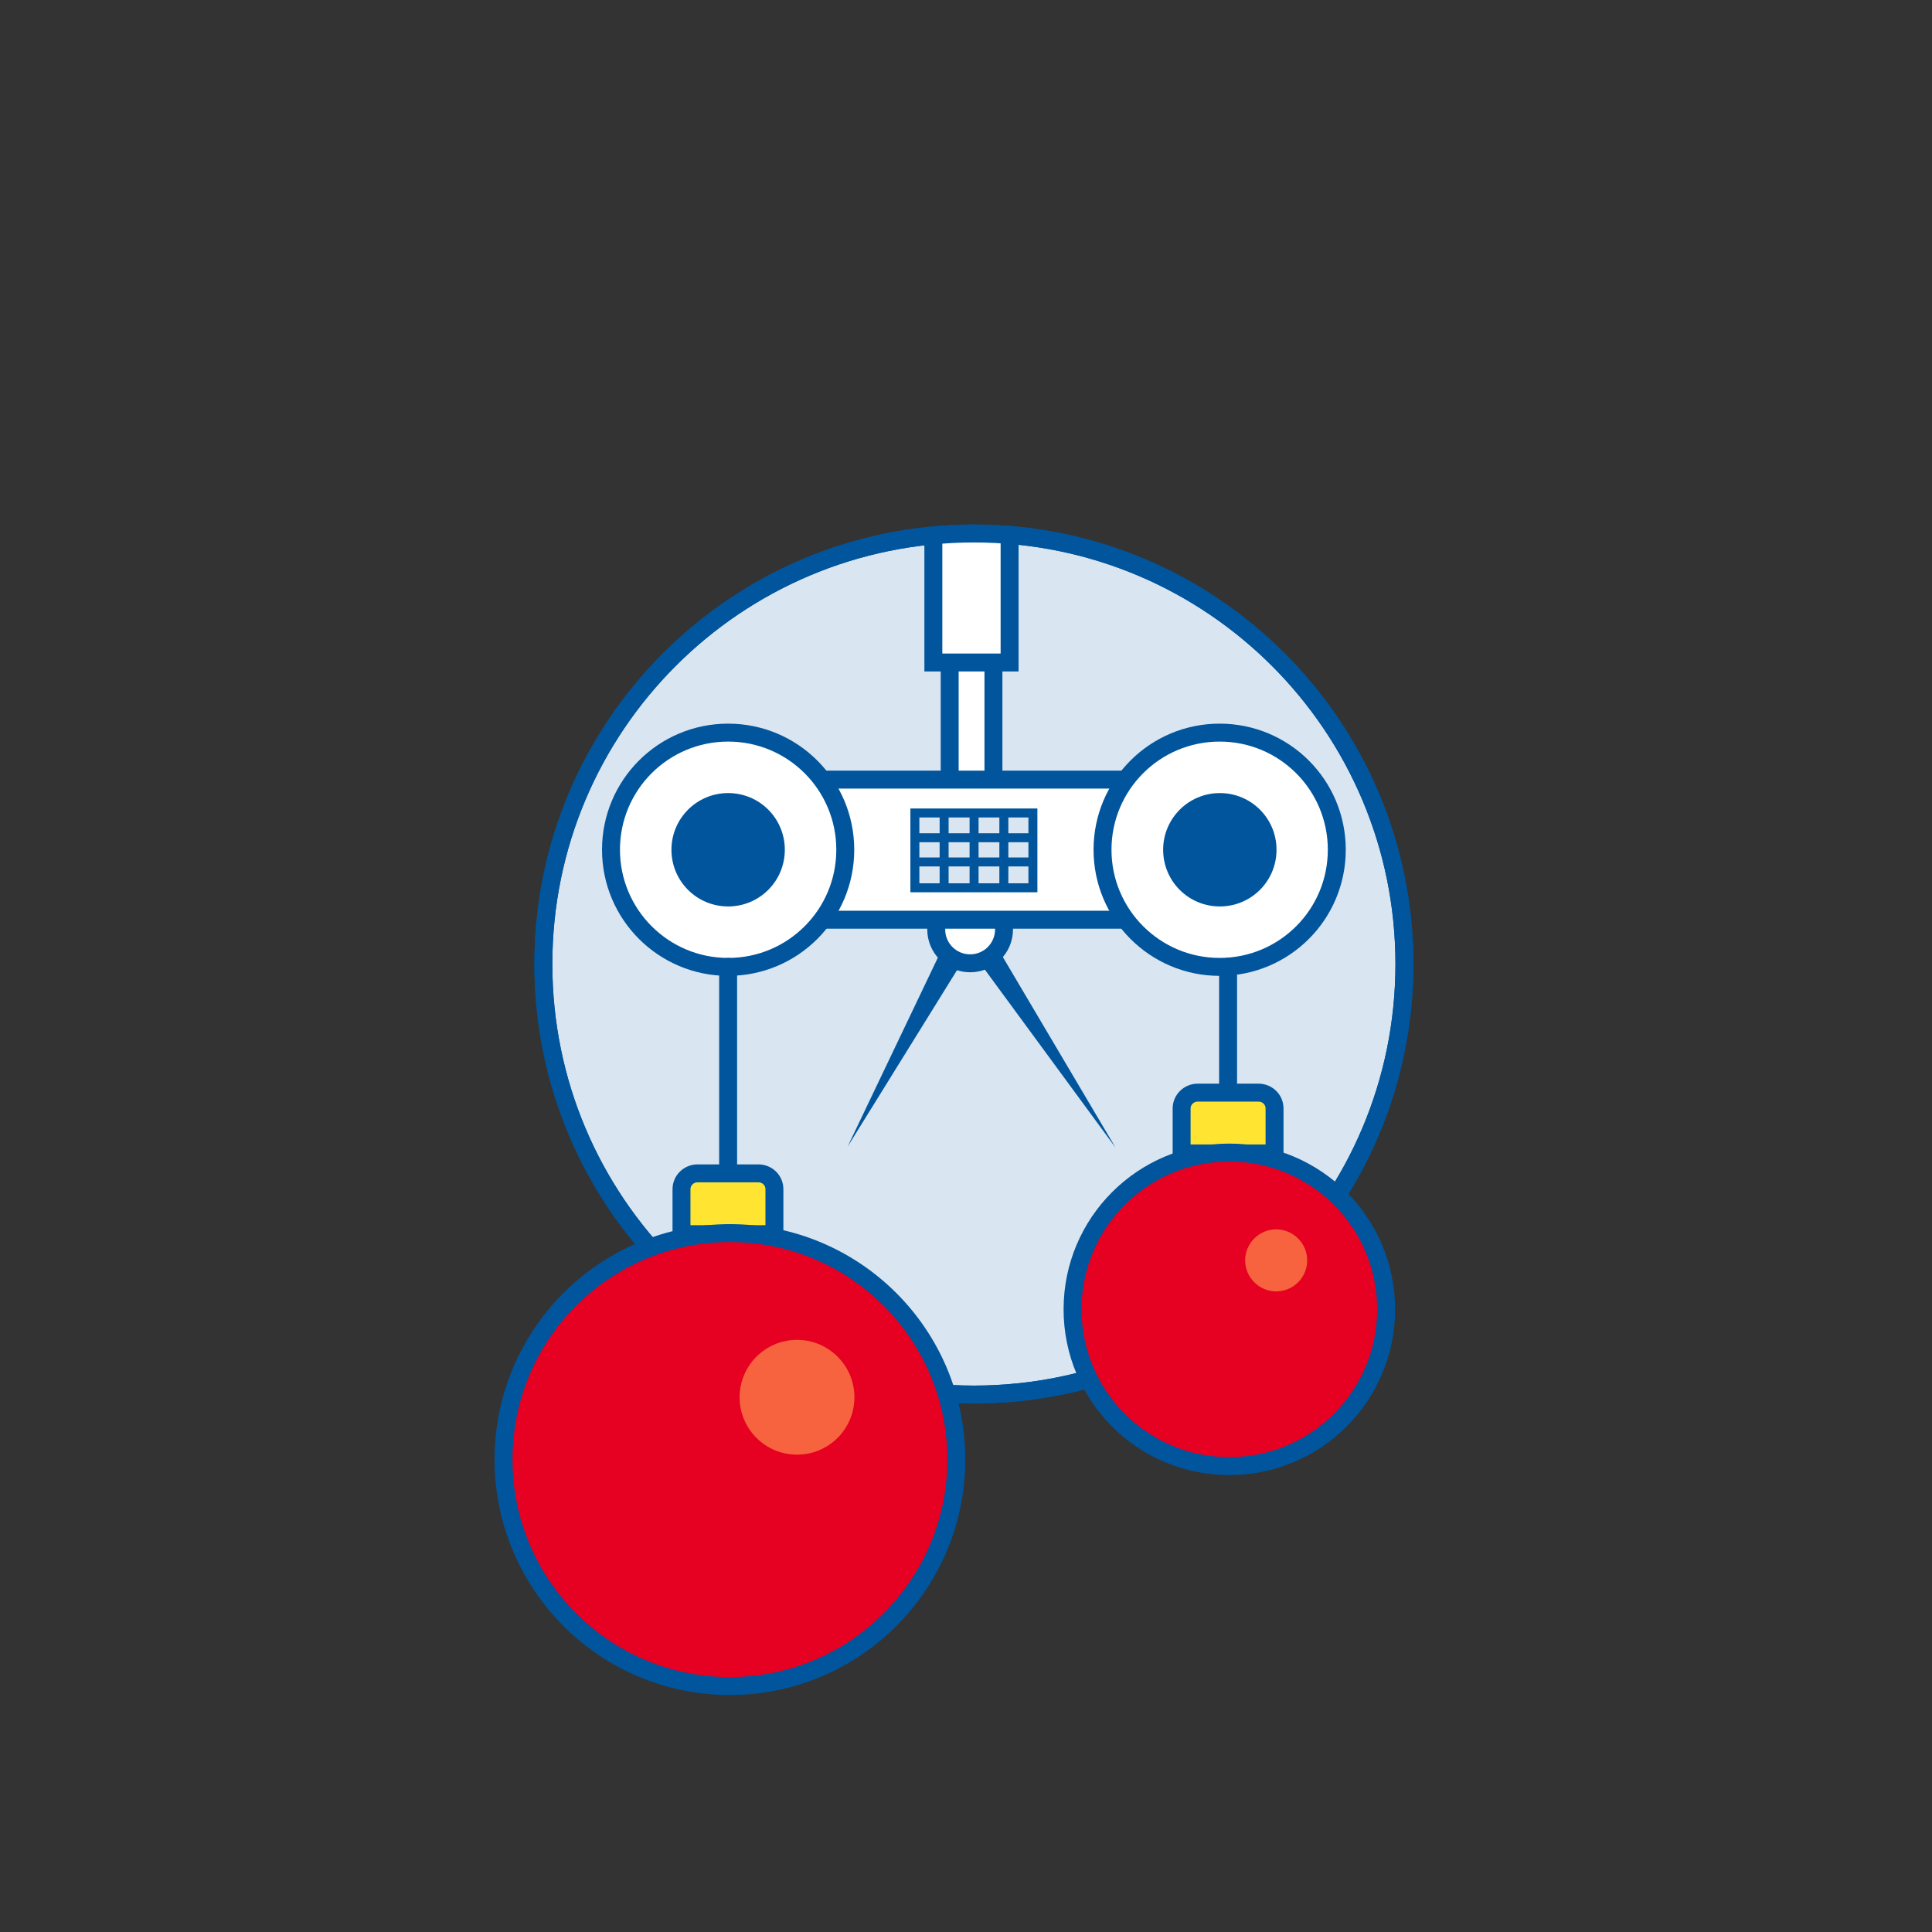 <?xml version="1.0" encoding="UTF-8"?><svg id="Ebene_1" xmlns="http://www.w3.org/2000/svg" xmlns:xlink="http://www.w3.org/1999/xlink" viewBox="0 0 107.7 107.7"><rect x="0" y="0" width="107.7" height="107.7" fill="#333333" stroke="none"/><defs><style>.cls-1,.cls-2,.cls-3,.cls-4{fill:none;}.cls-5{clip-path:url(#clippath);}.cls-6{fill:#00559d;}.cls-7{fill:#f7633e;}.cls-8,.cls-9{fill:#fff;}.cls-2,.cls-10,.cls-11{stroke-linecap:round;}.cls-2,.cls-10,.cls-11,.cls-12,.cls-9,.cls-13,.cls-3,.cls-4{stroke:#00559d;stroke-miterlimit:10;}.cls-10{fill:#e60021;}.cls-11{fill:#ffe532;}.cls-12,.cls-13{fill:#d9e5f0;}.cls-12,.cls-4{stroke-width:.5px;}</style><clipPath id="clippath"><path class="cls-1" d="M30.29,53.74c0-13.26,10.74-24,24-24s24,10.75,24,24-10.74,24-24,24-24-10.74-24-24Z"/></clipPath></defs><rect class="cls-1" width="107.7" height="107.7"/><g><path class="cls-13" d="M30.29,53.74c0-13.26,10.74-24,24-24s24,10.75,24,24-10.74,24-24,24-24-10.74-24-24Z"/><polygon class="cls-6" points="54.91 51.67 62.19 63.98 54.07 52.92 47.25 63.92 53.1 51.67 54.91 51.67"/><rect class="cls-9" x="52.94" y="34.87" width="2.44" height="9.78"/><g><circle class="cls-8" cx="54.08" cy="51.81" r="1.89"/><path class="cls-6" d="M54.08,50.42c.77,0,1.39,.62,1.39,1.39s-.62,1.39-1.39,1.39-1.39-.62-1.39-1.39,.62-1.39,1.39-1.39m0-1c-1.32,0-2.39,1.07-2.39,2.39s1.07,2.39,2.39,2.39,2.39-1.07,2.39-2.39-1.07-2.39-2.39-2.39h0Z"/></g><rect class="cls-9" x="41.19" y="43.46" width="26.21" height="7.81"/><path class="cls-9" d="M61.46,47.37c0-3.61,2.92-6.53,6.53-6.53s6.53,2.92,6.53,6.53-2.92,6.53-6.53,6.53-6.53-2.93-6.53-6.53Z"/><path class="cls-6" d="M64.84,47.37c0-1.74,1.41-3.16,3.16-3.16s3.16,1.41,3.16,3.16-1.41,3.16-3.16,3.16-3.16-1.41-3.16-3.16Z"/><path class="cls-9" d="M34.06,47.37c0-3.61,2.92-6.53,6.53-6.53s6.53,2.92,6.53,6.53-2.92,6.53-6.53,6.53-6.53-2.93-6.53-6.53Z"/><path class="cls-6" d="M37.43,47.37c0-1.74,1.41-3.16,3.16-3.16s3.16,1.41,3.16,3.16-1.41,3.16-3.16,3.16-3.16-1.41-3.16-3.16Z"/><g><g><rect class="cls-12" x="51" y="45.32" width="6.58" height="4.17"/><line class="cls-4" x1="55.96" y1="49.49" x2="55.96" y2="45.38"/><line class="cls-4" x1="52.63" y1="49.52" x2="52.63" y2="45.43"/><line class="cls-4" x1="54.3" y1="49.44" x2="54.3" y2="45.38"/></g><line class="cls-4" x1="57.57" y1="48.05" x2="50.94" y2="48.05"/><line class="cls-4" x1="57.57" y1="46.7" x2="50.94" y2="46.7"/></g><line class="cls-2" x1="40.59" y1="53.9" x2="40.59" y2="67.27"/><path class="cls-11" d="M43.17,68.8v-2.51c0-.49-.4-.88-.89-.88h-3.4c-.49,0-.89,.4-.89,.88v2.51h5.17Z"/><line class="cls-2" x1="68.46" y1="53.9" x2="68.46" y2="63.52"/><path class="cls-11" d="M71.05,64.3v-2.51c0-.49-.4-.88-.89-.88h-3.4c-.49,0-.89,.4-.89,.88v2.51h5.17Z"/><g class="cls-5"><rect class="cls-9" x="52.03" y="27.15" width="4.25" height="9.78"/></g><path class="cls-3" d="M30.29,53.74c0-13.26,10.74-24,24-24s24,10.75,24,24-10.74,24-24,24-24-10.74-24-24Z"/><path class="cls-10" d="M53.31,81.36c0,6.97-5.65,12.63-12.62,12.63s-12.62-5.65-12.62-12.63,5.65-12.62,12.62-12.62,12.62,5.65,12.62,12.62Z"/><path class="cls-7" d="M47.63,77.89c0,1.77-1.43,3.2-3.2,3.2s-3.2-1.43-3.2-3.2,1.44-3.2,3.2-3.2,3.2,1.43,3.2,3.2Z"/><path class="cls-10" d="M77.27,72.99c0,4.83-3.91,8.74-8.74,8.74s-8.74-3.91-8.74-8.74,3.91-8.74,8.74-8.74,8.74,3.91,8.74,8.74Z"/><path class="cls-7" d="M72.87,70.26c0,.96-.78,1.73-1.73,1.73s-1.73-.78-1.73-1.73,.78-1.73,1.73-1.73,1.73,.78,1.73,1.73Z"/></g></svg>